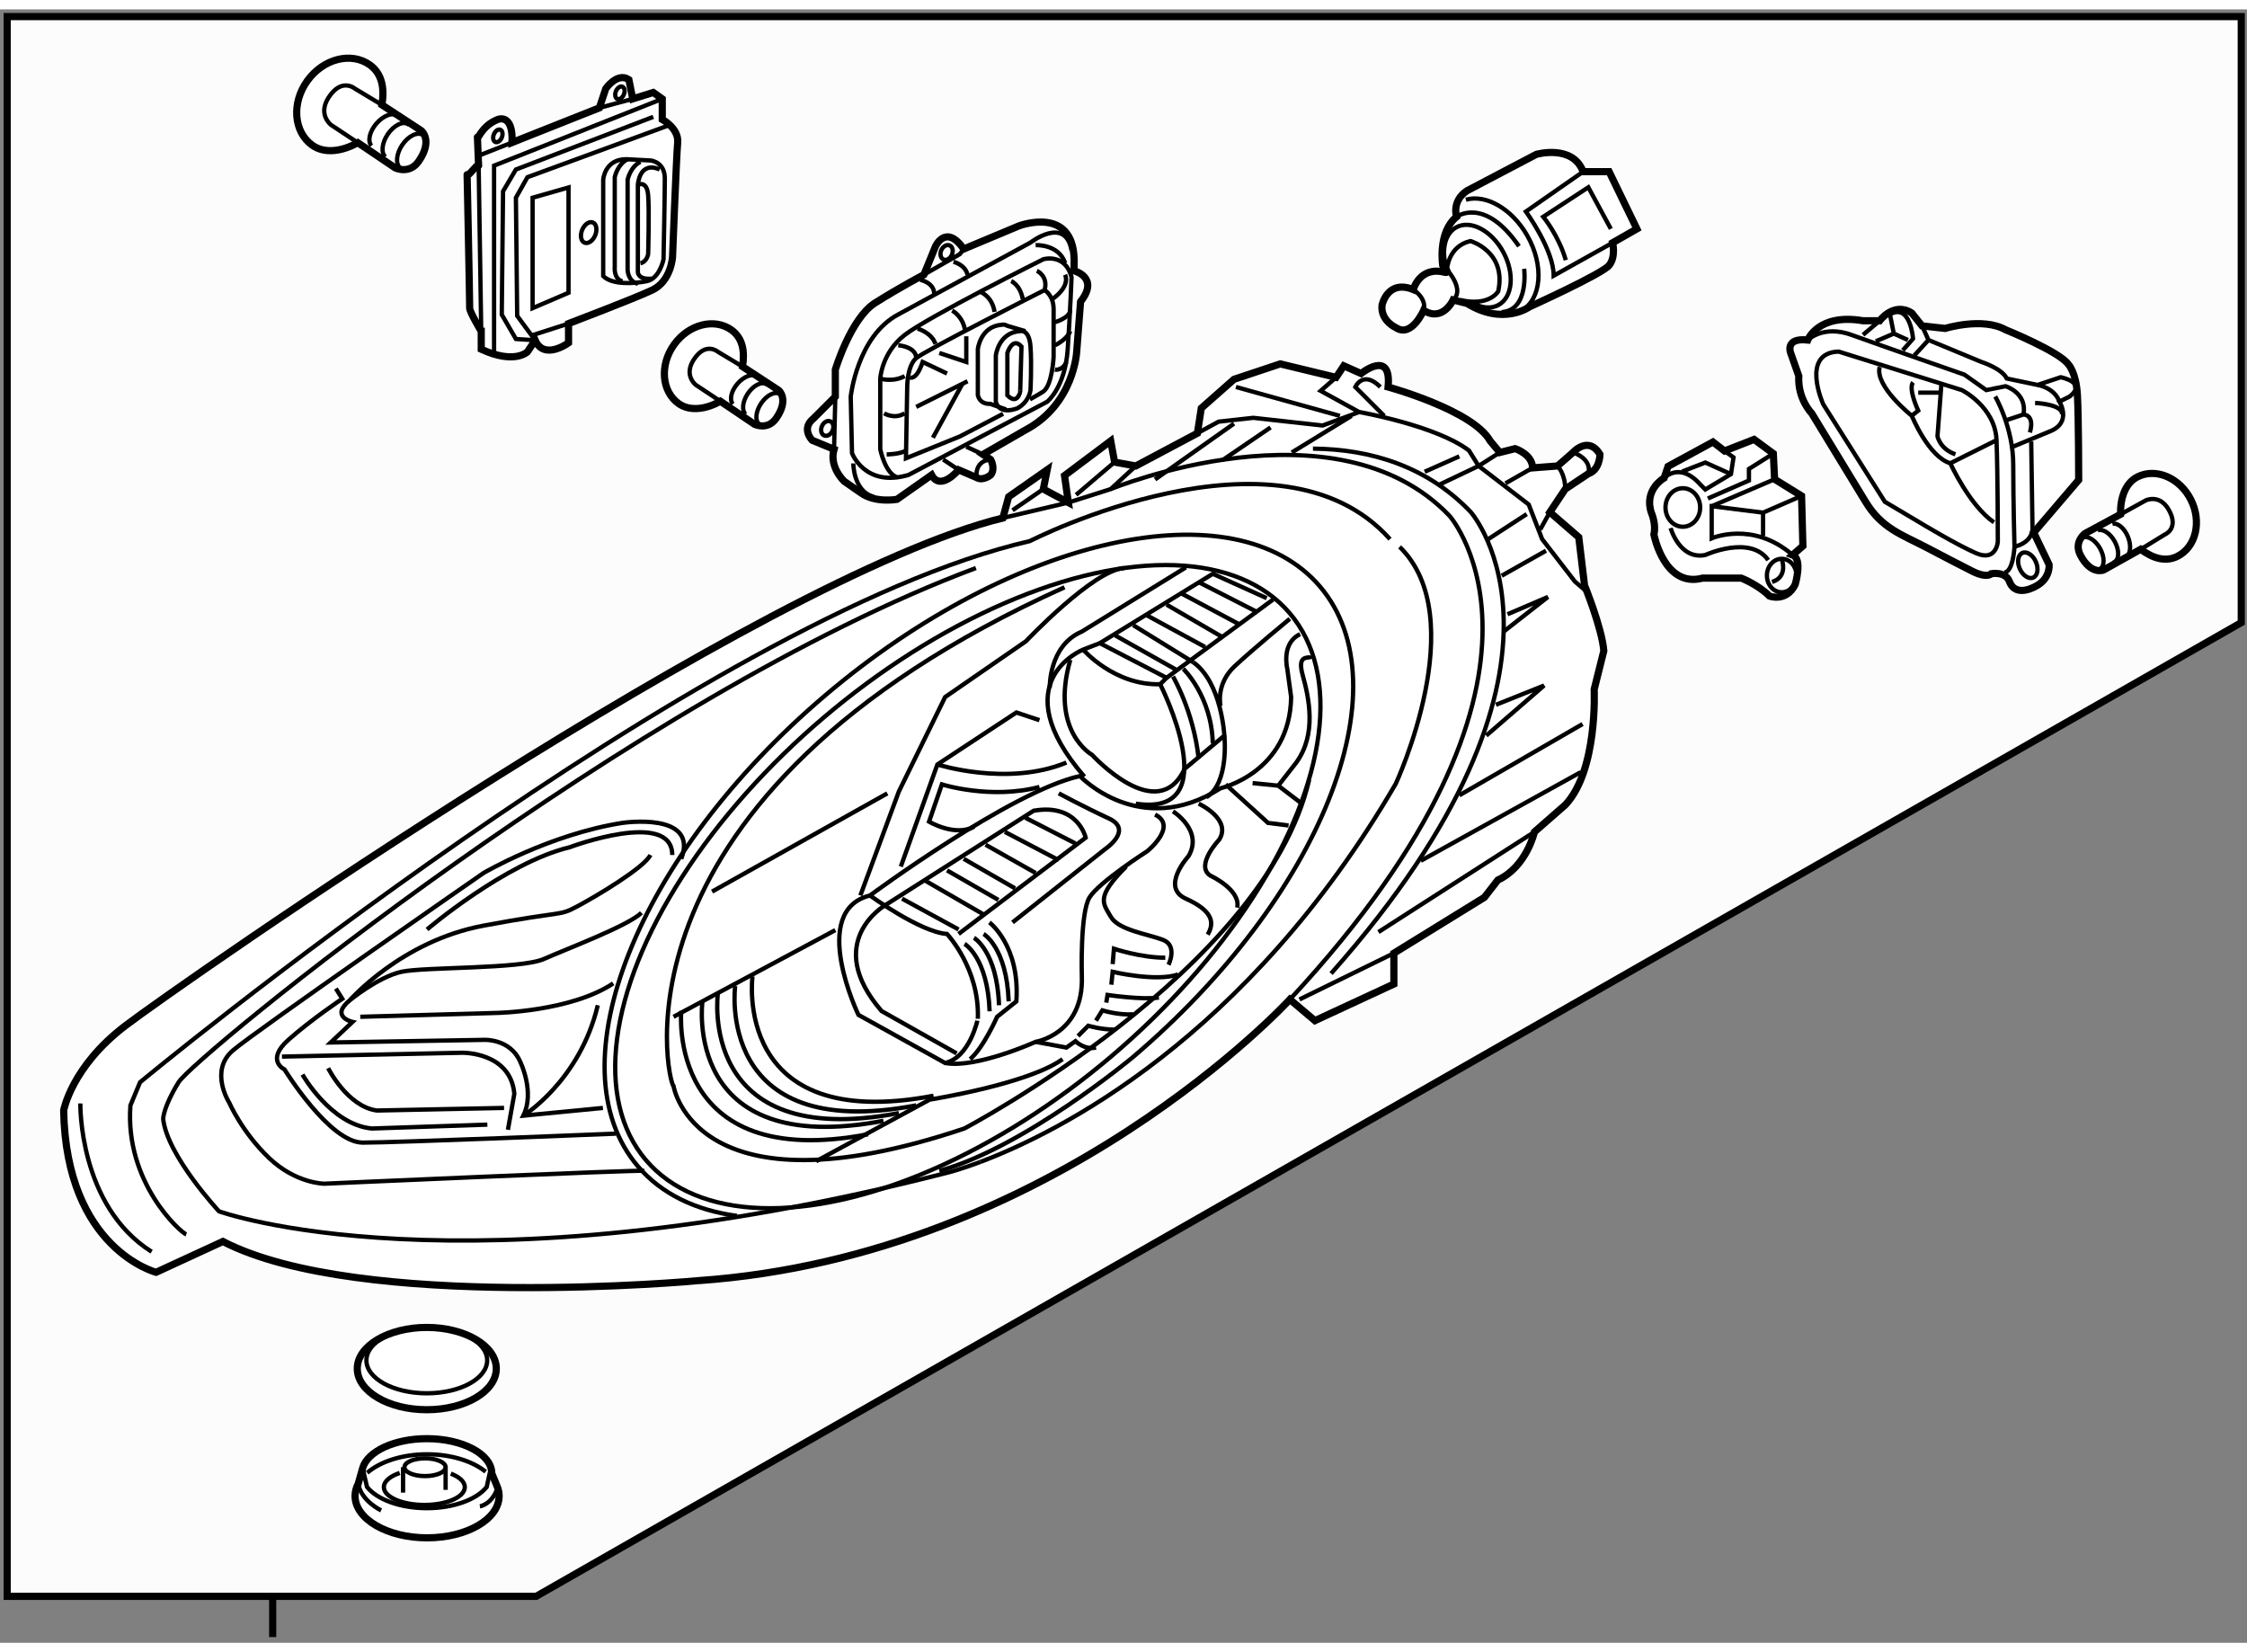 <?xml version="1.0" encoding="utf-8"?>
<!-- Generator: Adobe Illustrator 15.1.0, SVG Export Plug-In . SVG Version: 6.00 Build 0)  -->
<!DOCTYPE svg PUBLIC "-//W3C//DTD SVG 1.1//EN" "http://www.w3.org/Graphics/SVG/1.1/DTD/svg11.dtd">
<svg version="1.1" xmlns="http://www.w3.org/2000/svg" xmlns:xlink="http://www.w3.org/1999/xlink" x="0px" y="0px" width="244.8px"
	 height="180px" viewBox="50.667 41.254 156.567 113.813" enable-background="new 0 0 244.8 180" xml:space="preserve">
	
<rect x="50.667" y="41.254" width="156.567" height="113.813" fill="#808080" stroke="none"/>
	
<g><line fill="none" stroke="#000000" stroke-width="0.5" x1="69.667" y1="151.663" x2="69.667" y2="154.667"></line><polygon fill="#FCFCFC" stroke="#000000" stroke-width="0.5" points="206.834,83.981 88.026,151.827 51.167,151.827 
				51.167,41.754 206.834,41.754 		"></polygon></g><g><path fill="#FFFFFF" stroke="#000000" stroke-width="0.5" d="M180.657,75.562l-3.759-6.172c0,0-0.983-0.985-0.895-2.595
				l-0.537-1.521c0,0-0.538-1.163,1.162-0.984c0,0,0.716-1.879,3.848-1.342h1.163c0,0,0.983-1.342,2.237-0.538l0.715,0.895
				l1.611,0.179c0,0,2.594-0.806,4.205,0.09c0,0,3.757,1.52,4.382,2.415c0,0,0.537,0.537,0.629,2.147
				c0.088,1.611,0.088,5.905,0.088,5.905l-3.132,3.668l1.073,2.236c0,0,0.09,0.895-0.805,1.431c0,0-1.502,0.977-1.966-0.268
				c-0.27-0.715-1.253-0.537-1.253-0.537s-0.271,0.359-1.344-0.178c-1.034-0.518-2.055-1.061-3.076-1.594
				C183.159,77.835,181.789,77.425,180.657,75.562z"></path><path fill="none" stroke="#000000" stroke-width="0.3" d="M182,75.562l-4.297-6.799c0,0-1.611-3.578,1.074-3.667l8.587,2.684
				c0,0,2.327,1.163,2.417,3.489c0.09,2.326,0.09,7.067,0.09,7.067s-0.09,1.431-1.521,0.806c-1.433-0.627-3.938-2.147-3.938-2.147
				L182,75.562z"></path><path fill="none" stroke="#000000" stroke-width="0.3" d="M181.64,66.168c-0.357,1.342,2.237,3.4,2.237,3.4
				s1.163,2.863,2.684,3.31c0,0,1.34,2.953,3.043,4.116"></path><line fill="none" stroke="#000000" stroke-width="0.3" x1="189.781" y1="71.268" x2="186.561" y2="72.878"></line><path fill="none" stroke="#000000" stroke-width="0.3" d="M185.935,67.421L185.667,71c0,0,0.178,0.895,1.251,1.252"></path><path fill="none" stroke="#000000" stroke-width="0.3" d="M183.877,69.568l0.447-0.358c0,0-0.716-1.521-0.358-1.968"></path><line fill="none" stroke="#000000" stroke-width="0.3" x1="185.935" y1="67.958" x2="184.324" y2="67.958"></line><path fill="none" stroke="#000000" stroke-width="0.3" d="M184.592,63.306l0.448,0.984l3.667,1.521c0,0,1.434,0.446,1.79,1.162
				l2.146,0.448l1.61-0.537c0,0,1.879,0.358,0.627,1.342l-0.716,0.358c0,0,0.894,1.432-0.627,2.057l-2.592,1.074"></path><path fill="none" stroke="#000000" stroke-width="0.3" d="M190.317,69.926l1.343-0.447c0,0,0.806,0,0.446,1.252"></path><path fill="none" stroke="#000000" stroke-width="0.3" d="M192.466,68.673c0,0,1.968,0.089,1.878,0.806"></path><path fill="none" stroke="#000000" stroke-width="0.3" d="M192.644,67.421c0,0,1.164,0.179,1.521,1.164"></path><path fill="none" stroke="#000000" stroke-width="0.3" d="M176.629,64.29c0,0,1.074-1.073,3.044-0.358
				c1.967,0.715,7.872,2.773,7.872,2.773l1.521,1.074l1.343-0.268c0,0,1.521,0.447,1.252,1.968"></path><path fill="none" stroke="#000000" stroke-width="0.3" d="M189.691,68.226c0,0,1.255,2.147,1.255,4.742
				c0,2.594,0.087,5.725,0.087,5.725s-0.087,1.789-0.716,1.789"></path><path fill="none" stroke="#000000" stroke-width="0.3" d="M192.198,71.357l0.088,5.905c0,0,0.18,1.074-1.253,1.431"></path><line fill="none" stroke="#000000" stroke-width="0.3" x1="184.056" y1="65.363" x2="185.04" y2="64.29"></line><line fill="none" stroke="#000000" stroke-width="0.3" x1="181.64" y1="62.948" x2="180.477" y2="63.932"></line><polyline fill="none" stroke="#000000" stroke-width="0.3" points="181.372,64.379 182.623,63.843 183.608,64.29 		"></polyline><path fill="none" stroke="#000000" stroke-width="0.3" d="M182.623,63.843l-0.268-1.343c1.434-0.805,1.61,1.7,1.61,1.7
				l-0.715,0.806"></path><ellipse transform="matrix(0.914 -0.406 0.406 0.914 -15.99 84.705)" fill="none" stroke="#000000" stroke-width="0.3" cx="191.939" cy="80.095" rx="0.611" ry="0.938"></ellipse></g><g><path fill="#FFFFFF" stroke="#000000" stroke-width="0.5" d="M66.197,127.104l-4.653,2.146c0,0-6.262-1.61-6.441-11.272
				c0,0,0.537-3.042,4.295-5.905c3.757-2.862,44.329-31.268,61.148-35.382l0.403-1.477l2.684-1.879l-0.268,1.342l1.744,0.939
				l-0.268-1.878l3.22-2.416l0.269,1.477l1.477,0.268l4.293-2.281l0.27-1.745l2.281-2.013l3.222-1.073l3.891,0.939l0.537-0.805
				l1.206,0.537c0,0,2.147-1.745,1.879,0.939c0,0,5.905,1.61,7.113,3.757l0.672,0.806l1.073-0.269c0,0,1.208,0.403,1.208,1.342
				l1.742-0.134l1.075-0.939c0,0,1.074-1.208,1.88,0.134c0,0,0,1.073-0.806,1.342l-1.611,1.073l-1.074,1.61l2.014,1.745l0.403,3.356
				c0,0,1.207,2.951,1.343,4.561l-0.672,2.684c0,0,0.268,5.638-2.014,8.052l-2.147,1.879c0,0-0.537,2.415-2.55,3.356l-0.938,1.207
				l-6.308,3.89v2.148l-5.502,2.551l-1.744-1.477c0,0-16.371,17.849-41.198,19.592C99.343,129.831,75.724,132.022,66.197,127.104z"></path><path fill="none" stroke="#000000" stroke-width="0.3" d="M63.646,126.61c-0.402-0.135-4.293-3.623-3.891-8.991l0.671-1.61
				c0,0,39.185-32.475,61.998-37.708c0,0,17.31-8.857,25.095-0.134"></path><path fill="none" stroke="#000000" stroke-width="0.3" d="M56.265,117.485c0,0-0.134,7.112,4.966,10.333"></path><path fill="none" stroke="#000000" stroke-width="0.3" d="M118.978,121.559c5.286-1.991,18.55-8.506,28.944-26.351
				c0,0,5.367-11.54,0.269-16.505"></path><path fill="none" stroke="#000000" stroke-width="0.3" d="M118.667,80.178c-23.753,8.859-54.484,34.088-55.557,35.831
				c-1.074,1.746-1.074,2.549-1.074,2.549c0.269,2.553,3.892,6.444,3.892,6.444s16.641,6.038,50.726-2.686
				c0,0,0.852-0.203,2.324-0.758"></path><polyline fill="none" stroke="#000000" stroke-width="0.3" points="129.806,73.066 128.061,74.677 125.108,75.616 120.545,76.69 
						"></polyline><path fill="none" stroke="#000000" stroke-width="0.3" d="M134.099,70.785l1.477-0.805l2.417-0.268l1.205,0.134l3.625,0.402
				l2.55-0.939c0,0,5.366,0.939,7.65,2.684l0.67,1.073l3.49,2.685l0.938,2.415l2.281,2.953l0.94,0.805"></path><path fill="none" stroke="#000000" stroke-width="0.3" d="M159.192,73.066c0,0,0.538,0.538,0.538,1.61"></path><path fill="none" stroke="#000000" stroke-width="0.3" d="M160.268,72.127c0,0,1.342,0.402,1.074,1.477"></path><polyline fill="none" stroke="#000000" stroke-width="0.3" points="143.762,66.894 142.688,67.833 145.372,69.31 		"></polyline><line fill="none" stroke="#000000" stroke-width="0.3" x1="136.784" y1="67.564" x2="144.029" y2="69.578"></line><ellipse transform="matrix(0.762 -0.647 0.647 0.762 -38.171 100.823)" fill="none" stroke="#000000" stroke-width="0.3" cx="118.162" cy="102.372" rx="29.441" ry="15.489"></ellipse><path fill="none" stroke="#000000" stroke-width="0.3" d="M102.019,125.321c-2.875-0.388-5.266-1.527-6.917-3.47
				c-5.916-6.964-0.066-21.649,13.063-32.798c13.13-11.149,28.567-14.542,34.483-7.577c5.914,6.966,0.067,21.65-13.063,32.8
				c0,0-7.563,6.296-13.468,7.905"></path><path fill="none" stroke="#000000" stroke-width="0.3" d="M128.061,74.677c0,0,15.701-6.441,23.618,1.879
				c0,0,9.798,11.139-11.138,33.684"></path><path fill="none" stroke="#000000" stroke-width="0.3" d="M142.151,71.859c4.017,0.036,7.953,1.222,11.004,4.428
				c0,0,9.35,10.631-9.741,32.146"></path><line fill="none" stroke="#000000" stroke-width="0.3" x1="144.836" y1="69.578" x2="140.675" y2="72.127"></line><line fill="none" stroke="#000000" stroke-width="0.3" x1="139.197" y1="70.382" x2="135.844" y2="72.665"></line><line fill="none" stroke="#000000" stroke-width="0.3" x1="136.649" y1="70.114" x2="131.149" y2="74.006"></line><line fill="none" stroke="#000000" stroke-width="0.3" x1="128.329" y1="72.799" x2="125.646" y2="75.08"></line><line fill="none" stroke="#000000" stroke-width="0.3" x1="123.364" y1="74.677" x2="121.217" y2="76.154"></line><path fill="none" stroke="#000000" stroke-width="0.3" d="M147.116,69.578l-2.013-2.014c0,0,0.538-1.208,1.744,0"></path><line fill="none" stroke="#000000" stroke-width="0.3" x1="157.45" y1="73.201" x2="155.57" y2="74.275"></line><line fill="none" stroke="#000000" stroke-width="0.3" x1="147.787" y1="107.017" x2="141.211" y2="110.239"></line><line fill="none" stroke="#000000" stroke-width="0.3" x1="146.714" y1="105.543" x2="157.583" y2="98.563"></line><line fill="none" stroke="#000000" stroke-width="0.3" x1="149.666" y1="100.577" x2="160.805" y2="94.403"></line><line fill="none" stroke="#000000" stroke-width="0.3" x1="152.35" y1="96.015" x2="160.938" y2="91.049"></line><polyline fill="none" stroke="#000000" stroke-width="0.3" points="154.228,91.854 158.256,88.365 154.899,89.707 		"></polyline><polyline fill="none" stroke="#000000" stroke-width="0.3" points="155.437,84.608 158.524,82.193 155.706,83.399 		"></polyline><line fill="none" stroke="#000000" stroke-width="0.3" x1="155.303" y1="80.715" x2="158.389" y2="78.972"></line><line fill="none" stroke="#000000" stroke-width="0.3" x1="154.363" y1="78.166" x2="157.046" y2="76.421"></line><line fill="none" stroke="#000000" stroke-width="0.3" x1="158.656" y1="76.287" x2="157.987" y2="77.495"></line><polyline fill="none" stroke="#000000" stroke-width="0.3" points="150.875,74.408 153.692,73.066 155.169,72.127 		"></polyline><line fill="none" stroke="#000000" stroke-width="0.3" x1="149.936" y1="73.469" x2="152.35" y2="72.396"></line><path fill="none" stroke="#000000" stroke-width="0.3" d="M116.521,114.666l-6.04-3.354c0,0-3.488-7.246,0.805-8.318
				c0,0,3.489,2.55,5.368,2.682c0,0,2.281,2.417,2.147,5.907C118.801,111.582,118.264,114.267,116.521,114.666z"></path><path fill="none" stroke="#000000" stroke-width="0.3" d="M116.521,114.666c2.146,0.405,6.307-1.474,6.307-1.474
				s3.355-0.537,3.22-4.563c0,0-0.133-4.429,0.536-5.502c0.673-1.075,4.028-3.223,4.028-3.223s2.146-1.744,0.538-2.547"></path><path fill="none" stroke="#000000" stroke-width="0.3" d="M111.286,102.993c0,0,9.796-7.247,14.628-8.321
				c0,0,4.16,4.428,9.797,0.851c0,0,4.83-1.074,4.92-6.353l-0.268-1.966c0,0-0.449-1.792,0.895-2.417"></path><polyline fill="none" stroke="#000000" stroke-width="0.3" points="113.434,100.979 115.983,93.866 121.485,90.244 
				123.095,90.781 		"></polyline><path fill="none" stroke="#000000" stroke-width="0.3" d="M119.607,104.871c0,0,2.146,1.609,1.878,5.502l-1.341,1.074
				c0,0-0.941,2.145-1.88,2.951"></path><path fill="none" stroke="#000000" stroke-width="0.3" d="M117.459,105.675l8.856-6.709c0,0-0.536-2.415-3.623-1.878
				l-10.333,6.575c0,0-4.428,2.55-0.269,7.381l5.234,2.953"></path><path fill="none" stroke="#000000" stroke-width="0.3" d="M121.217,104.871l6.441-5.1c0,0,2.013-1.34,0.268-2.146
				c-1.743-0.806-3.489-1.746-3.489-1.746"></path><path fill="none" stroke="#000000" stroke-width="0.3" d="M132.086,107.823c0,0,0.672-1.343-0.401-1.743
				c-1.073-0.405-3.087-0.673-3.624-1.611c-0.537-0.939-1.073-1.342,1.075-3.49"></path><line fill="none" stroke="#000000" stroke-width="0.3" x1="97.598" y1="111.447" x2="108.871" y2="105.407"></line><line fill="none" stroke="#000000" stroke-width="0.3" x1="100.282" y1="102.724" x2="112.494" y2="95.879"></line><path fill="none" stroke="#000000" stroke-width="0.3" d="M110.616,102.993l2.683-7.247l3.221-6.576l5.635-3.892
				c0,0,4.696-4.964,6.844-5.1"></path><path fill="none" stroke="#000000" stroke-width="0.3" d="M124.841,81.52c-32.342,14.627-27.646,34.489-27.243,34.757
				c0,0,1.477,9.261,20.264,2.953c0,0,20.936-11.004,24.022-24.29"></path><path fill="none" stroke="#000000" stroke-width="0.3" d="M103.1,108.629c0,0-1.477,11.003,12.615,8.319"></path><path fill="none" stroke="#000000" stroke-width="0.3" d="M101.892,109.301c0,0-1.476,11.004,12.614,8.318"></path><path fill="none" stroke="#000000" stroke-width="0.3" d="M100.685,109.836c0,0-1.476,11.006,12.615,8.32"></path><path fill="none" stroke="#000000" stroke-width="0.3" d="M99.611,110.373c0,0-1.476,11.005,12.614,8.32"></path><path fill="none" stroke="#000000" stroke-width="0.3" d="M98.135,111.044c0,0-1.073,11.272,13.017,8.588"></path><path fill="none" stroke="#000000" stroke-width="0.3" d="M107.529,121.511l7.917-4.293c0,0,6.843-1.074,9.259-2.819"></path><path fill="none" stroke="#000000" stroke-width="0.3" d="M119.203,105.675c0,0,1.611,0.94,1.746,4.698"></path><path fill="none" stroke="#000000" stroke-width="0.3" d="M118.532,105.943c0,0,1.612,0.941,1.745,4.699"></path><path fill="none" stroke="#000000" stroke-width="0.3" d="M117.878,106.367c0,0,1.609,0.938,1.744,4.697"></path><line fill="none" stroke="#000000" stroke-width="0.3" x1="113.522" y1="103.217" x2="117.459" y2="105.363"></line><line fill="none" stroke="#000000" stroke-width="0.3" x1="115.133" y1="101.962" x2="119.159" y2="104.291"></line><line fill="none" stroke="#000000" stroke-width="0.3" x1="116.654" y1="101.246" x2="120.232" y2="103.306"></line><line fill="none" stroke="#000000" stroke-width="0.3" x1="117.816" y1="100.44" x2="121.395" y2="102.5"></line><line fill="none" stroke="#000000" stroke-width="0.3" x1="119.339" y1="99.458" x2="122.827" y2="101.428"></line><line fill="none" stroke="#000000" stroke-width="0.3" x1="120.682" y1="98.563" x2="124.437" y2="100.532"></line><line fill="none" stroke="#000000" stroke-width="0.3" x1="122.11" y1="97.579" x2="125.601" y2="99.37"></line><path fill="none" stroke="#000000" stroke-width="0.3" d="M115.983,93.866c0,0,4.876,1.565,8.989-0.132"></path><path fill="none" stroke="#000000" stroke-width="0.3" d="M132.399,97.133c0,0,2.147,1.342,1.074,3.13
				c0,0-1.969,2.149-0.179,2.954c1.789,0.807,2.057,1.612,1.521,2.503"></path><path fill="none" stroke="#000000" stroke-width="0.3" d="M134.189,96.597c0,0,2.325,1.073,1.433,2.503
				c0,0-1.703,1.792-0.628,2.507c0,0,2.147,0.983,1.878,2.234"></path><path fill="none" stroke="#000000" stroke-width="0.3" d="M129.806,96.597c6.441,0.982,1.699-8.321,1.699-8.321l0.448-0.448
				l-4.652-2.415l-1.163,0.449c0,0-5.637,2.234,0.089,8.855"></path><path fill="none" stroke="#000000" stroke-width="0.3" d="M125.242,86.576c-1.432,5.01,1.521,6.621,1.521,6.621
				s4.563,5.01,6.441,0.983l2.773-2.326c0,0-0.18-3.667-2.148-5.1"></path><path fill="none" stroke="#000000" stroke-width="0.3" d="M126.138,85.861c0,0,2.147,2.503,5.367,2.414"></path><path fill="none" stroke="#000000" stroke-width="0.3" d="M123.811,88.544c0,0-0.089-2.952,2.236-3.936l7.248-4.474"></path><line fill="none" stroke="#000000" stroke-width="0.3" x1="131.953" y1="87.828" x2="139.377" y2="82.371"></line><path fill="none" stroke="#000000" stroke-width="0.3" d="M133.116,87.204c0,0,1.968,1.877,2.057,5.187"></path><path fill="none" stroke="#000000" stroke-width="0.3" d="M132.399,87.738c0,0,1.432,2.415,1.79,5.728"></path><path fill="none" stroke="#000000" stroke-width="0.3" d="M135.711,89.797c0,0-0.359-1.522,0.983-2.775
				c1.343-1.251,3.847-3.308,3.847-3.308"></path><polyline fill="none" stroke="#000000" stroke-width="0.3" points="136.067,95.255 139.021,97.938 140.451,98.117 		"></polyline><polyline fill="none" stroke="#000000" stroke-width="0.3" points="137.946,95.164 139.734,95.344 141.258,96.506 		"></polyline><path fill="none" stroke="#000000" stroke-width="0.3" d="M142.062,86.307c-0.088,0.269-1.075-0.269-0.624,1.342
				c0.446,1.612,0.982,4.114-0.45,6.085l-1.253,1.609"></path><path fill="none" stroke="#000000" stroke-width="0.3" d="M135.979,91.854c0,0,0.356,3.311-1.254,4.294"></path><polyline fill="none" stroke="#000000" stroke-width="0.3" points="127.301,85.413 135.173,80.582 138.93,82.28 		"></polyline><line fill="none" stroke="#000000" stroke-width="0.3" x1="132.669" y1="87.291" x2="128.375" y2="84.876"></line><line fill="none" stroke="#000000" stroke-width="0.3" x1="133.83" y1="86.754" x2="129.625" y2="84.159"></line><line fill="none" stroke="#000000" stroke-width="0.3" x1="130.521" y1="83.444" x2="134.636" y2="85.681"></line><line fill="none" stroke="#000000" stroke-width="0.3" x1="131.953" y1="82.73" x2="135.799" y2="84.964"></line><line fill="none" stroke="#000000" stroke-width="0.3" x1="132.937" y1="81.924" x2="136.964" y2="84.071"></line><line fill="none" stroke="#000000" stroke-width="0.3" x1="134.278" y1="81.208" x2="138.307" y2="83.265"></line><path fill="none" stroke="#000000" stroke-width="0.3" d="M128.194,107.777l0.091-1.071c0,0,1.877,0.625,3.577,0.625"></path><path fill="none" stroke="#000000" stroke-width="0.3" d="M128.104,109.21l0.09-0.896c0,0,3.043,0.716,4.563,0.182"></path><path fill="none" stroke="#000000" stroke-width="0.3" d="M127.748,110.462l0.09-0.537c0,0,2.414,0.359,3.579,0.18"></path><path fill="none" stroke="#000000" stroke-width="0.3" d="M127.032,111.716l0.447-0.717c0,0,1.162,0.359,2.146,0.269"></path><path fill="none" stroke="#000000" stroke-width="0.3" d="M125.779,112.787l0.716-0.715c0,0,0.894,0.27,1.88,0.27"></path><path fill="none" stroke="#000000" stroke-width="0.3" d="M122.827,113.192l2.146,0.399l0.628-0.445c0,0,0.626,0.628,1.432,0.445"></path><path fill="none" stroke="#000000" stroke-width="0.3" d="M123.095,95.432c-3.4,0.896-6.799-0.177-6.799-0.177l-0.894,2.594
				c0,0,1.79,1.072,3.131,0.357"></path><path fill="none" stroke="#000000" stroke-width="0.3" d="M95.541,122.182c-0.269-0.089-22.276,0.895-22.276,0.895
				s-1.968,0-3.848-1.788c-1.878-1.789-2.772-3.847-2.772-3.847s-1.433-2.237,0.269-3.667c1.699-1.433,17.445-12.347,17.445-12.347
				s4.563-2.685,9.661-3.489c0,0,5.369-0.806,4.116,2.502"></path><path fill="none" stroke="#000000" stroke-width="0.3" d="M70.313,114.221l12.523-0.268c0,0,3.401-0.091,3.669,2.862l-0.448,2.504
				"></path><path fill="none" stroke="#000000" stroke-width="0.3" d="M93.572,119.589c0,0-15.298,0.625-17.625,0.625
				c-2.326,0-5.457-5.099-5.457-5.099s-1.343-0.627,0.268-2.059c1.61-1.431,3.758-2.864,3.758-2.864l-0.447-0.713"></path><path fill="none" stroke="#000000" stroke-width="0.3" d="M92.678,117.798l-5.547,0.538c0.805-1.611-0.178-3.67-0.178-3.67
				c-0.717-1.787-2.686-1.609-2.686-1.609l-10.556,0.181l1.521-1.434c0,0-1.61-0.356-0.179-1.52c0,0,1.969-1.611,3.579-1.97
				c1.61-0.355,8.321-0.179,9.931-0.894c1.61-0.715,5.905-2.326,6.799-3.221"></path><path fill="none" stroke="#000000" stroke-width="0.3" d="M71.743,115.473c0,0,1.968,3.488,4.832,3.758l8.051-0.27"></path><path fill="none" stroke="#000000" stroke-width="0.3" d="M73.532,115.026c0,0,1.342,2.684,3.4,2.952l8.856-0.181"></path><path fill="none" stroke="#000000" stroke-width="0.3" d="M75.769,111.447l9.484-0.268c0,0,5.188-0.09,8.141-2.06"></path><path fill="none" stroke="#000000" stroke-width="0.3" d="M87.131,118.336c0,0,3.936-2.417,5.189-7.693"></path><path fill="none" stroke="#000000" stroke-width="0.3" d="M75.053,110.284c0,0,3.579-4.116,9.305-5.188
				c5.725-1.072,5.188-0.627,6.531-1.342c1.341-0.718,4.652-2.685,5.099-3.581"></path><path fill="none" stroke="#000000" stroke-width="0.3" d="M80.421,105.363c0,0,5.457-4.652,9.93-5.726
				c0,0,7.157-2.684,7.157,0.535"></path></g><g><path fill="#FFFFFF" stroke="#000000" stroke-width="0.5" d="M199.828,78.87c0.814,0.614,1.71,0.921,2.566,0.489
					c1.283-0.649,1.701-2.412,0.93-3.941c-0.771-1.526-2.437-2.242-3.721-1.591c-0.878,0.439-1.213,1.549-1.179,2.607l-2.476,1.337
					c0,0-0.807,0.586-0.323,1.508c0.733,1.404,1.609,1.039,1.609,1.039L199.828,78.87z"></path><path fill="none" stroke="#000000" stroke-width="0.3" d="M195.813,78.049c0.35-0.136,0.867,0.197,1.185,0.772
				c0.335,0.603,0.322,1.252-0.027,1.444c-0.022,0.013-0.046,0.024-0.068,0.032"></path><path fill="none" stroke="#000000" stroke-width="0.3" d="M196.828,77.556c0.35-0.136,0.866,0.191,1.187,0.769
				c0.333,0.606,0.324,1.253-0.026,1.445c-0.023,0.013-0.05,0.023-0.072,0.031"></path><path fill="none" stroke="#000000" stroke-width="0.3" d="M197.854,77.1c0.366-0.094,0.838,0.297,1.086,0.905
				c0.261,0.643,0.172,1.281-0.197,1.432c-0.025,0.009-0.051,0.018-0.073,0.022"></path><path fill="none" stroke="#000000" stroke-width="0.3" d="M198.425,76.435l1.764-0.975c0,0,0.96-0.458,1.595,0.662
				c0.747,1.316-0.28,1.723-0.28,1.723l-1.675,1.026"></path></g>



	
<g><path fill="#FFFFFF" stroke="#000000" stroke-width="0.5" d="M151.192,59.085c0,0-0.363-2.294,0.967-3.382
				c0,0-0.362-1.087,0.725-1.812l4.83-2.536c0,0,2.536-0.725,3.262,1.207h1.813l1.933,3.986l-1.692,0.965c0,0,0.242,0.967-0.24,1.571
				c-0.486,0.604-5.557,2.898-5.557,2.898s-1.811,1.328-4.348-0.241l-0.967-0.242c0,0-0.725,1.57-2.054,0.724
				c0,0-0.842,1.934-1.931,1.208c0,0-1.087-0.483-0.969-1.569c0,0,0.365-1.813,2.177-1.087c0,0,0.44-1.642,2.171-1.208
				C151.797,59.69,151.192,59.085,151.192,59.085z"></path><path fill="none" stroke="#000000" stroke-width="0.3" d="M153.362,61.751c0.592,0.314,1.207,0.374,1.706,0.104
				c0.999-0.537,1.154-2.187,0.349-3.684c-0.808-1.497-2.27-2.275-3.27-1.738c-0.838,0.451-1.082,1.686-0.66,2.956
				c0,0,0.067-1.632,1.639-1.995c0,0,2.535,0.725,1.934,3.503c0,0-0.606,1.087-2.66,0.604"></path><path fill="none" stroke="#000000" stroke-width="0.3" d="M151.487,59.389c0,0,1.274,1.387,0.43,2.112"></path><path fill="none" stroke="#000000" stroke-width="0.3" d="M149.141,60.776c0,0,0.966,0.604,0.723,1.449"></path><path fill="none" stroke="#000000" stroke-width="0.3" d="M152.807,54.515c1.39-0.401,3.209,0.625,4.278,2.501
				c1.188,2.086,1.002,4.434-0.417,5.243"></path><path fill="none" stroke="#000000" stroke-width="0.3" d="M160.976,52.563l-3.988,2.778c0,0,1.937,2.657,1.937,4.468l4.104-2.295"></path><path fill="none" stroke="#000000" stroke-width="0.3" d="M159.767,58.723c-0.481-1.69-1.569-3.02-1.569-3.02l3.141-2.053
				l1.569,2.898"></path><path fill="none" stroke="#000000" stroke-width="0.3" d="M152.159,55.703c0,0,1.934-1.449,4.347,2.054"></path><path fill="none" stroke="#000000" stroke-width="0.3" d="M156.867,59.327c0,0,0.364,2.898-1.568,3.019"></path></g>



	
<g><path fill="#FFFFFF" stroke="#000000" stroke-width="0.5" d="M171.994,80.88c0,0,1.163,0.449,1.969,1.253
				c0,0,1.161,0.446,1.788-0.804c0,0,0.538-1.792-0.179-2.059l0.717-0.627l-0.092-3.49l-1.879-1.162l-0.089-1.789l-1.341-0.986
				l-2.059,0.806l-0.807-0.626l-3.129,1.7l-0.269,0.806c0,0-1.432,0.804-0.896,2.416c0,0,0.358,0.805,0.18,1.521
				c0,0,0.716,3.758,3.398,3.041H171.994z"></path><path fill="none" stroke="#000000" stroke-width="0.3" d="M175.572,79.271c-2.773-2.416-5.637-1.164-5.637-1.164V75.87
				l3.578,0.449"></path><polyline fill="none" stroke="#000000" stroke-width="0.3" points="176.197,75.153 173.514,76.318 173.514,77.929 		"></polyline><line fill="none" stroke="#000000" stroke-width="0.3" x1="174.318" y1="73.991" x2="169.936" y2="75.87"></line><ellipse fill="none" stroke="#000000" stroke-width="0.3" cx="167.923" cy="75.959" rx="1.208" ry="1.342"></ellipse><ellipse fill="none" stroke="#000000" stroke-width="0.3" cx="174.811" cy="80.701" rx="1.029" ry="1.166"></ellipse><polyline fill="none" stroke="#000000" stroke-width="0.3" points="174.229,72.203 172.53,73.274 172.53,74.08 169.667,75.333 		
				"></polyline><path fill="none" stroke="#000000" stroke-width="0.3" d="M170.83,72.023l0.626,0.448l-0.178,1.163l-1.79,1.073l-0.357-0.358
				c-1.431-1.611-2.505-0.446-2.505-0.446"></path><polyline fill="none" stroke="#000000" stroke-width="0.3" points="167.879,73.454 169.488,72.828 171.278,73.634 		"></polyline><path fill="none" stroke="#000000" stroke-width="0.3" d="M167.073,77.392c0,0,0.627,2.234,2.415,1.878
				c0,0,3.131-1.432,4.385,0.356"></path><path fill="none" stroke="#000000" stroke-width="0.3" d="M174.811,79.538c0,0,0.493,1.254-0.671,1.609"></path></g>



	
<g><path fill="#FFFFFF" stroke="#000000" stroke-width="0.5" d="M108.871,68.236v-1.88c0,0,1.074-3.578,2.773-4.651
				c1.7-1.073,3.4-1.967,3.4-1.967l0.805-1.969c0,0,0.716-1.61,1.968,0.18l3.848-1.61c0,0,3.757-1.431,3.846,2.326v0.806
				c0,0,1.79,0.447,0.448,2.147l-0.27,3.489c0,0-0.179,3.667-3.579,5.457l-2.951,1.7l0.537,0.357c0,0,0.357,0.627,0,1.074
				c0,0-0.537,0.446-0.984,0.178l-1.252-0.537c0,0-1.253,1.521-1.879,0.358l-2.416,1.7c0,0-1.521,0.268-2.505-0.448l-1.163-0.806
				c0,0-1.074-0.983-0.715-2.236l-1.521-0.626c0,0-0.806-0.805,0.089-1.521L108.871,68.236z"></path><path fill="none" stroke="#000000" stroke-width="0.3" d="M125.331,58.037c-0.446-2.416-2.861-0.538-2.861-0.538l-9.215,5.011
				c-2.863,1.521-3.311,5.726-3.311,5.726l0.089,3.936c0,0,0.895,2.416,3.936,1.521l9.662-5.1c0,0,1.253-0.984,1.432-3.668
				c0.179-2.684,0.268-5.011,0.268-5.011c-0.446-1.699-1.967-1.251-1.967-1.251s-8.052,4.026-9.662,5.278
				c-1.612,1.253-1.701,3.042-1.701,3.042v4.92c0,0,0.358,1.79,1.253,1.968"></path><path fill="none" stroke="#000000" stroke-width="0.3" d="M122.827,57.68c0,0,1.609-0.09,2.058,1.252"></path><path fill="none" stroke="#000000" stroke-width="0.3" d="M120.054,68.594v-3.221c0,0,0.178-1.611,1.699-1.701
				c0,0,0.626-0.178,0.717,1.074c0.09,1.252,0,3.042,0,3.042s-0.09,0.804-0.896,1.251C121.574,69.041,120.322,69.578,120.054,68.594z
				"></path><path fill="none" stroke="#000000" stroke-width="0.3" d="M120.768,69.131l-1.106-0.392c-0.346,0.011-0.727-0.1-0.861-0.594v-3.22
				c0,0,0.178-1.61,1.699-1.7c0,0,0.158-0.045,0.325,0.067l1.285,0.38"></path><path fill="none" stroke="#000000" stroke-width="0.3" d="M122.43,68.424c0.456-0.252,0.8-0.45,0.934-0.545
				c0.626-0.448,0.717-2.417,0.717-2.417v-3.31c0-0.984-0.628-1.342-0.628-1.342s-8.32,4.205-8.947,4.742
				c-0.626,0.536-0.626,1.968-0.626,1.968l-0.088,5.01l3.756-1.521c0,0,1.522-0.787,3.016-1.58"></path><path fill="none" stroke="#000000" stroke-width="0.3" d="M112.449,72.262c0,0,0.895,0,1.343-0.269"></path><path fill="none" stroke="#000000" stroke-width="0.3" d="M112.271,69.399c0,0,0.716,0.447,1.432,0"></path><path fill="none" stroke="#000000" stroke-width="0.3" d="M112.002,66.983c0,0,0.895,0.269,1.701-0.178"></path><path fill="none" stroke="#000000" stroke-width="0.3" d="M113.255,64.657c0,0,1.251,0.09,1.251,0.896"></path><path fill="none" stroke="#000000" stroke-width="0.3" d="M114.597,63.495c0,0,0.984,0.268,1.252,1.073"></path><path fill="none" stroke="#000000" stroke-width="0.3" d="M117.012,62.241c0,0,0.716,0.358,0.895,1.343"></path><path fill="none" stroke="#000000" stroke-width="0.3" d="M118.891,60.9c0,0,0.895,0.268,1.075,1.431"></path><path fill="none" stroke="#000000" stroke-width="0.3" d="M121.127,60.184c0,0,0.626,0.268,0.805,1.254"></path><path fill="none" stroke="#000000" stroke-width="0.3" d="M122.916,59.469c0,0,0.806,0.357,0.537,1.342"></path><path fill="none" stroke="#000000" stroke-width="0.3" d="M123.99,61.438c0,0,1.252-0.806,0.895-1.7"></path><path fill="none" stroke="#000000" stroke-width="0.3" d="M124.17,63.047c0,0,0.982-0.269,1.072-0.806"></path><path fill="none" stroke="#000000" stroke-width="0.3" d="M124.17,64.657c0,0,0.803-0.357,1.072-0.984"></path><path fill="none" stroke="#000000" stroke-width="0.3" d="M124.17,66.356c0,0,0.535,0.091,0.803-0.535"></path><line fill="none" stroke="#000000" stroke-width="0.3" x1="114.506" y1="68.951" x2="118.085" y2="67.162"></line><path fill="none" stroke="#000000" stroke-width="0.3" d="M114.061,66.894c0,0,0.446,0.269,0.895-1.073l1.699,0.804"></path><polyline fill="none" stroke="#000000" stroke-width="0.3" points="115.044,59.737 117.548,58.305 117.816,57.948 		"></polyline><line fill="none" stroke="#000000" stroke-width="0.3" x1="115.67" y1="71.098" x2="117.728" y2="67.342"></line><polyline fill="none" stroke="#000000" stroke-width="0.3" points="116.117,65.194 117.996,65.821 117.996,64.03 		"></polyline><path fill="none" stroke="#000000" stroke-width="0.3" d="M114.775,60.094c0,0,0.985,0.179,0.985,0.985"></path><path fill="none" stroke="#000000" stroke-width="0.3" d="M117.102,58.842c0,0,0.805,0.179,0.983,0.895"></path><path fill="none" stroke="#000000" stroke-width="0.3" d="M110.123,72.888c0,0,0,1.968,1.431,2.326"></path><line fill="none" stroke="#000000" stroke-width="0.3" x1="108.871" y1="68.236" x2="108.782" y2="71.903"></line><line fill="none" stroke="#000000" stroke-width="0.3" x1="117.459" y1="73.335" x2="116.386" y2="72.619"></line><line fill="none" stroke="#000000" stroke-width="0.3" x1="119.159" y1="72.262" x2="117.996" y2="71.725"></line><ellipse transform="matrix(0.916 0.401 -0.401 0.916 37.375 -37.528)" fill="none" stroke="#000000" stroke-width="0.3" cx="108.289" cy="70.473" rx="0.402" ry="0.536"></ellipse><ellipse transform="matrix(0.916 0.401 -0.401 0.916 33.156 -41.896)" fill="none" stroke="#000000" stroke-width="0.3" cx="116.609" cy="58.217" rx="0.402" ry="0.536"></ellipse><path fill="none" stroke="#000000" stroke-width="0.3" d="M118.712,73.872c0,0-0.178-1.163,0.984-1.252"></path><path fill="none" stroke="#000000" stroke-width="0.3" d="M120.859,68.146v-2.952c0,0,0.358-1.164,0.983-0.447l-0.09,3.132
				C121.753,67.879,121.574,68.862,120.859,68.146z"></path></g>



	
<g><path fill="#FFFFFF" stroke="#000000" stroke-width="0.5" d="M102.403,66.142c0.172-1.028,0.026-1.979-0.768-2.55
					c-1.19-0.855-2.979-0.4-3.997,1.016c-1.017,1.416-0.875,3.258,0.313,4.111c0.815,0.585,1.975,0.367,2.911-0.162l2.374,1.602
					c0,0,0.91,0.455,1.516-0.417c0.921-1.323,0.177-1.944,0.177-1.944L102.403,66.142z"></path><path fill="none" stroke="#000000" stroke-width="0.3" d="M103.553,70.15c-0.288-0.251-0.231-0.874,0.138-1.433
				c0.39-0.588,0.98-0.881,1.319-0.656c0.021,0.014,0.041,0.031,0.061,0.05"></path><path fill="none" stroke="#000000" stroke-width="0.3" d="M102.628,69.468c-0.288-0.251-0.233-0.875,0.138-1.435
				c0.389-0.586,0.979-0.881,1.317-0.656c0.022,0.015,0.042,0.032,0.06,0.051"></path><path fill="none" stroke="#000000" stroke-width="0.3" d="M101.732,68.755c-0.253-0.285-0.126-0.896,0.31-1.408
				c0.456-0.535,1.076-0.758,1.384-0.496c0.021,0.019,0.039,0.037,0.056,0.058"></path><path fill="none" stroke="#000000" stroke-width="0.3" d="M100.863,68.557l-1.71-1.135c0,0-0.866-0.653-0.153-1.755
				c0.837-1.294,1.687-0.558,1.687-0.558l1.716,1.032"></path></g>



	
<g><path fill="#FFFFFF" stroke="#000000" stroke-width="0.5" d="M84.198,63.682c0,0-0.805-1.343-0.805-1.611
					c0-0.716-0.18-9.573-0.18-9.304c0,0.269,0.806-0.895,0.806-0.627c0,0.269-0.089-2.237-0.089-1.968
					c0,0.269,0.269-0.804,1.431-1.252c0,0,1.074-0.448,0.985,1.61l6.083-2.415l0.447-1.342c0,0,0.805-1.162,1.611-0.625l0.268,1.341
					l1.431-0.447l0.626,0.447v1.432c0,0,1.164,0.626,1.074,1.61c-0.09,0.985-0.358,7.962-0.358,7.962s-0.089,1.701-1.432,2.326
					c-1.341,0.626-5.814,2.326-5.814,2.326v1.343c0,0-1.7,1.251-2.326-0.18l-0.537,0.806c0,0-0.894,0.895-3.22-0.18V63.682z"></path><line fill="none" stroke="#000000" stroke-width="0.3" x1="84.198" y1="63.682" x2="84.019" y2="52.14"></line><polyline fill="none" stroke="#000000" stroke-width="0.3" points="85.093,65.203 85.093,52.14 96.812,47.488 			"></polyline><line fill="none" stroke="#000000" stroke-width="0.3" x1="86.345" y1="50.53" x2="83.84" y2="51.515"></line><line fill="none" stroke="#000000" stroke-width="0.3" x1="92.428" y1="48.115" x2="94.754" y2="47.488"></line><polyline fill="none" stroke="#000000" stroke-width="0.3" points="97.17,49.367 87.418,52.946 86.614,54.376 86.703,62.607 
					87.955,64.307 86.614,64.219 85.629,62.518 85.719,53.93 86.614,52.409 96.186,48.741 			"></polyline><polygon fill="none" stroke="#000000" stroke-width="0.3" points="87.777,62.071 87.777,54.376 90.281,53.662 90.281,60.998 			
					"></polygon><line fill="none" stroke="#000000" stroke-width="0.3" x1="90.281" y1="63.145" x2="87.777" y2="63.95"></line><path fill="none" stroke="#000000" stroke-width="0.3" d="M92.697,59.834v-6.71c0,0,0.09-1.432,1.611-1.432l1.699,0.09
					c0,0,0.984,0.089,0.984,1.252c0,1.162-0.09,5.636-0.09,5.636s-0.269,1.342-1.163,1.521C94.843,60.371,93.323,60.46,92.697,59.834
					z"></path><path fill="none" stroke="#000000" stroke-width="0.3" d="M96.633,52.409c-1.432-0.625-1.521,1.075-1.521,1.075v6.083
					c0,0,0,0.537,0.984,0.448"></path><path fill="none" stroke="#000000" stroke-width="0.3" d="M95.291,51.873c-0.715,0.357-0.894,1.252-0.894,1.252v6.263
					c0,0,0,0.806,0.715,0.984"></path><path fill="none" stroke="#000000" stroke-width="0.3" d="M94.396,51.693c-0.716,0.359-0.895,1.253-0.895,1.253v6.262
					c0,0-0.09,0.822,0.537,1.001"></path><ellipse transform="matrix(-0.924 -0.381 0.381 -0.924 154.765 144.166)" fill="none" stroke="#000000" stroke-width="0.3" cx="91.667" cy="56.748" rx="0.492" ry="0.761"></ellipse><ellipse transform="matrix(-0.924 -0.382 0.382 -0.924 162.559 126.412)" fill="none" stroke="#000000" stroke-width="0.3" cx="93.815" cy="47.086" rx="0.299" ry="0.461"></ellipse><ellipse transform="matrix(-0.925 -0.381 0.381 -0.925 145.231 128.941)" fill="none" stroke="#000000" stroke-width="0.3" cx="85.368" cy="50.107" rx="0.298" ry="0.461"></ellipse><path fill="none" stroke="#000000" stroke-width="0.3" d="M95.112,53.483c0,0,0.626-0.359,0.716,0.714
				c0.089,1.075,0,4.116,0,4.116s-0.09,0.536-0.538,0.626"></path></g>



	
<g><path fill="#FFFFFF" stroke="#000000" stroke-width="0.5" d="M77.278,47.906c0.188-1.124,0.027-2.159-0.837-2.782
					c-1.3-0.933-3.251-0.437-4.361,1.108c-1.108,1.544-0.956,3.553,0.343,4.485c0.887,0.638,2.154,0.399,3.174-0.176l2.592,1.748
					c0,0,0.992,0.498,1.654-0.456c1.002-1.443,0.191-2.121,0.191-2.121L77.278,47.906z"></path><path fill="none" stroke="#000000" stroke-width="0.3" d="M78.532,52.279c-0.314-0.273-0.253-0.955,0.15-1.563
				c0.427-0.64,1.069-0.961,1.438-0.716c0.024,0.016,0.045,0.035,0.066,0.053"></path><path fill="none" stroke="#000000" stroke-width="0.3" d="M77.522,51.534c-0.314-0.274-0.253-0.953,0.15-1.563
				c0.427-0.642,1.07-0.961,1.438-0.716c0.024,0.016,0.046,0.034,0.067,0.053"></path><path fill="none" stroke="#000000" stroke-width="0.3" d="M76.548,50.756c-0.279-0.309-0.14-0.977,0.334-1.534
				c0.498-0.587,1.175-0.828,1.512-0.541c0.023,0.019,0.043,0.04,0.061,0.061"></path><path fill="none" stroke="#000000" stroke-width="0.3" d="M75.598,50.541l-1.865-1.239c0,0-0.946-0.712-0.168-1.913
				c0.914-1.412,1.841-0.609,1.841-0.609l1.873,1.126"></path></g>



	
<g><path fill="#FFFFFF" stroke="#000000" stroke-width="0.5" d="M85.248,135.961c0,1.584-2.167,2.865-4.843,2.865
				c-2.675,0-4.843-1.281-4.843-2.865c0-1.586,2.168-2.869,4.843-2.869C83.08,133.092,85.248,134.375,85.248,135.961z"></path><ellipse fill="none" stroke="#000000" stroke-width="0.3" cx="80.405" cy="135.386" rx="4.207" ry="2.295"></ellipse></g>



	
<g><path fill="#FFFFFF" stroke="#000000" stroke-width="0.5" d="M85.342,144.254c0.066,0.187,0.102,0.386,0.102,0.583
				c0,1.607-2.247,2.915-5.019,2.915c-2.771,0-5.018-1.308-5.018-2.915c0-0.295,0.076-0.58,0.218-0.847l0.31-1.093
				c0.329-1.164,2.207-2.055,4.474-2.055c2.499,0,4.525,1.084,4.525,2.42L85.342,144.254z"></path><ellipse fill="none" stroke="#000000" stroke-width="0.3" cx="80.282" cy="142.832" rx="1.434" ry="0.619"></ellipse><line fill="none" stroke="#000000" stroke-width="0.3" x1="78.752" y1="144.601" x2="78.752" y2="142.832"></line><line fill="none" stroke="#000000" stroke-width="0.3" x1="81.716" y1="142.832" x2="81.716" y2="144.409"></line><path fill="none" stroke="#000000" stroke-width="0.3" d="M76.253,143.221c0.899-0.779,2.433-1.29,4.172-1.29
				c1.681,0,3.17,0.479,4.081,1.215"></path><path fill="none" stroke="#000000" stroke-width="0.3" d="M75.935,142.897l0.305,1.31c0.688,0.865,2.295,1.479,4.169,1.479
				c1.875,0,3.483-0.613,4.171-1.479l0.291-1.327"></path><path fill="none" stroke="#000000" stroke-width="0.3" d="M77.223,145.842c0,0-1.379-0.651-1.598-1.852"></path><path fill="none" stroke="#000000" stroke-width="0.3" d="M84.105,145.557c0,0,0.848-0.121,1.237-1.303"></path><path fill="none" stroke="#000000" stroke-width="0.3" d="M82.079,143.28c0.596,0.226,0.975,0.563,0.975,0.937
				c0,0.69-1.263,1.244-2.82,1.244c-1.559,0-2.82-0.554-2.82-1.244c0-0.402,0.433-0.757,1.104-0.985"></path></g>


</svg>